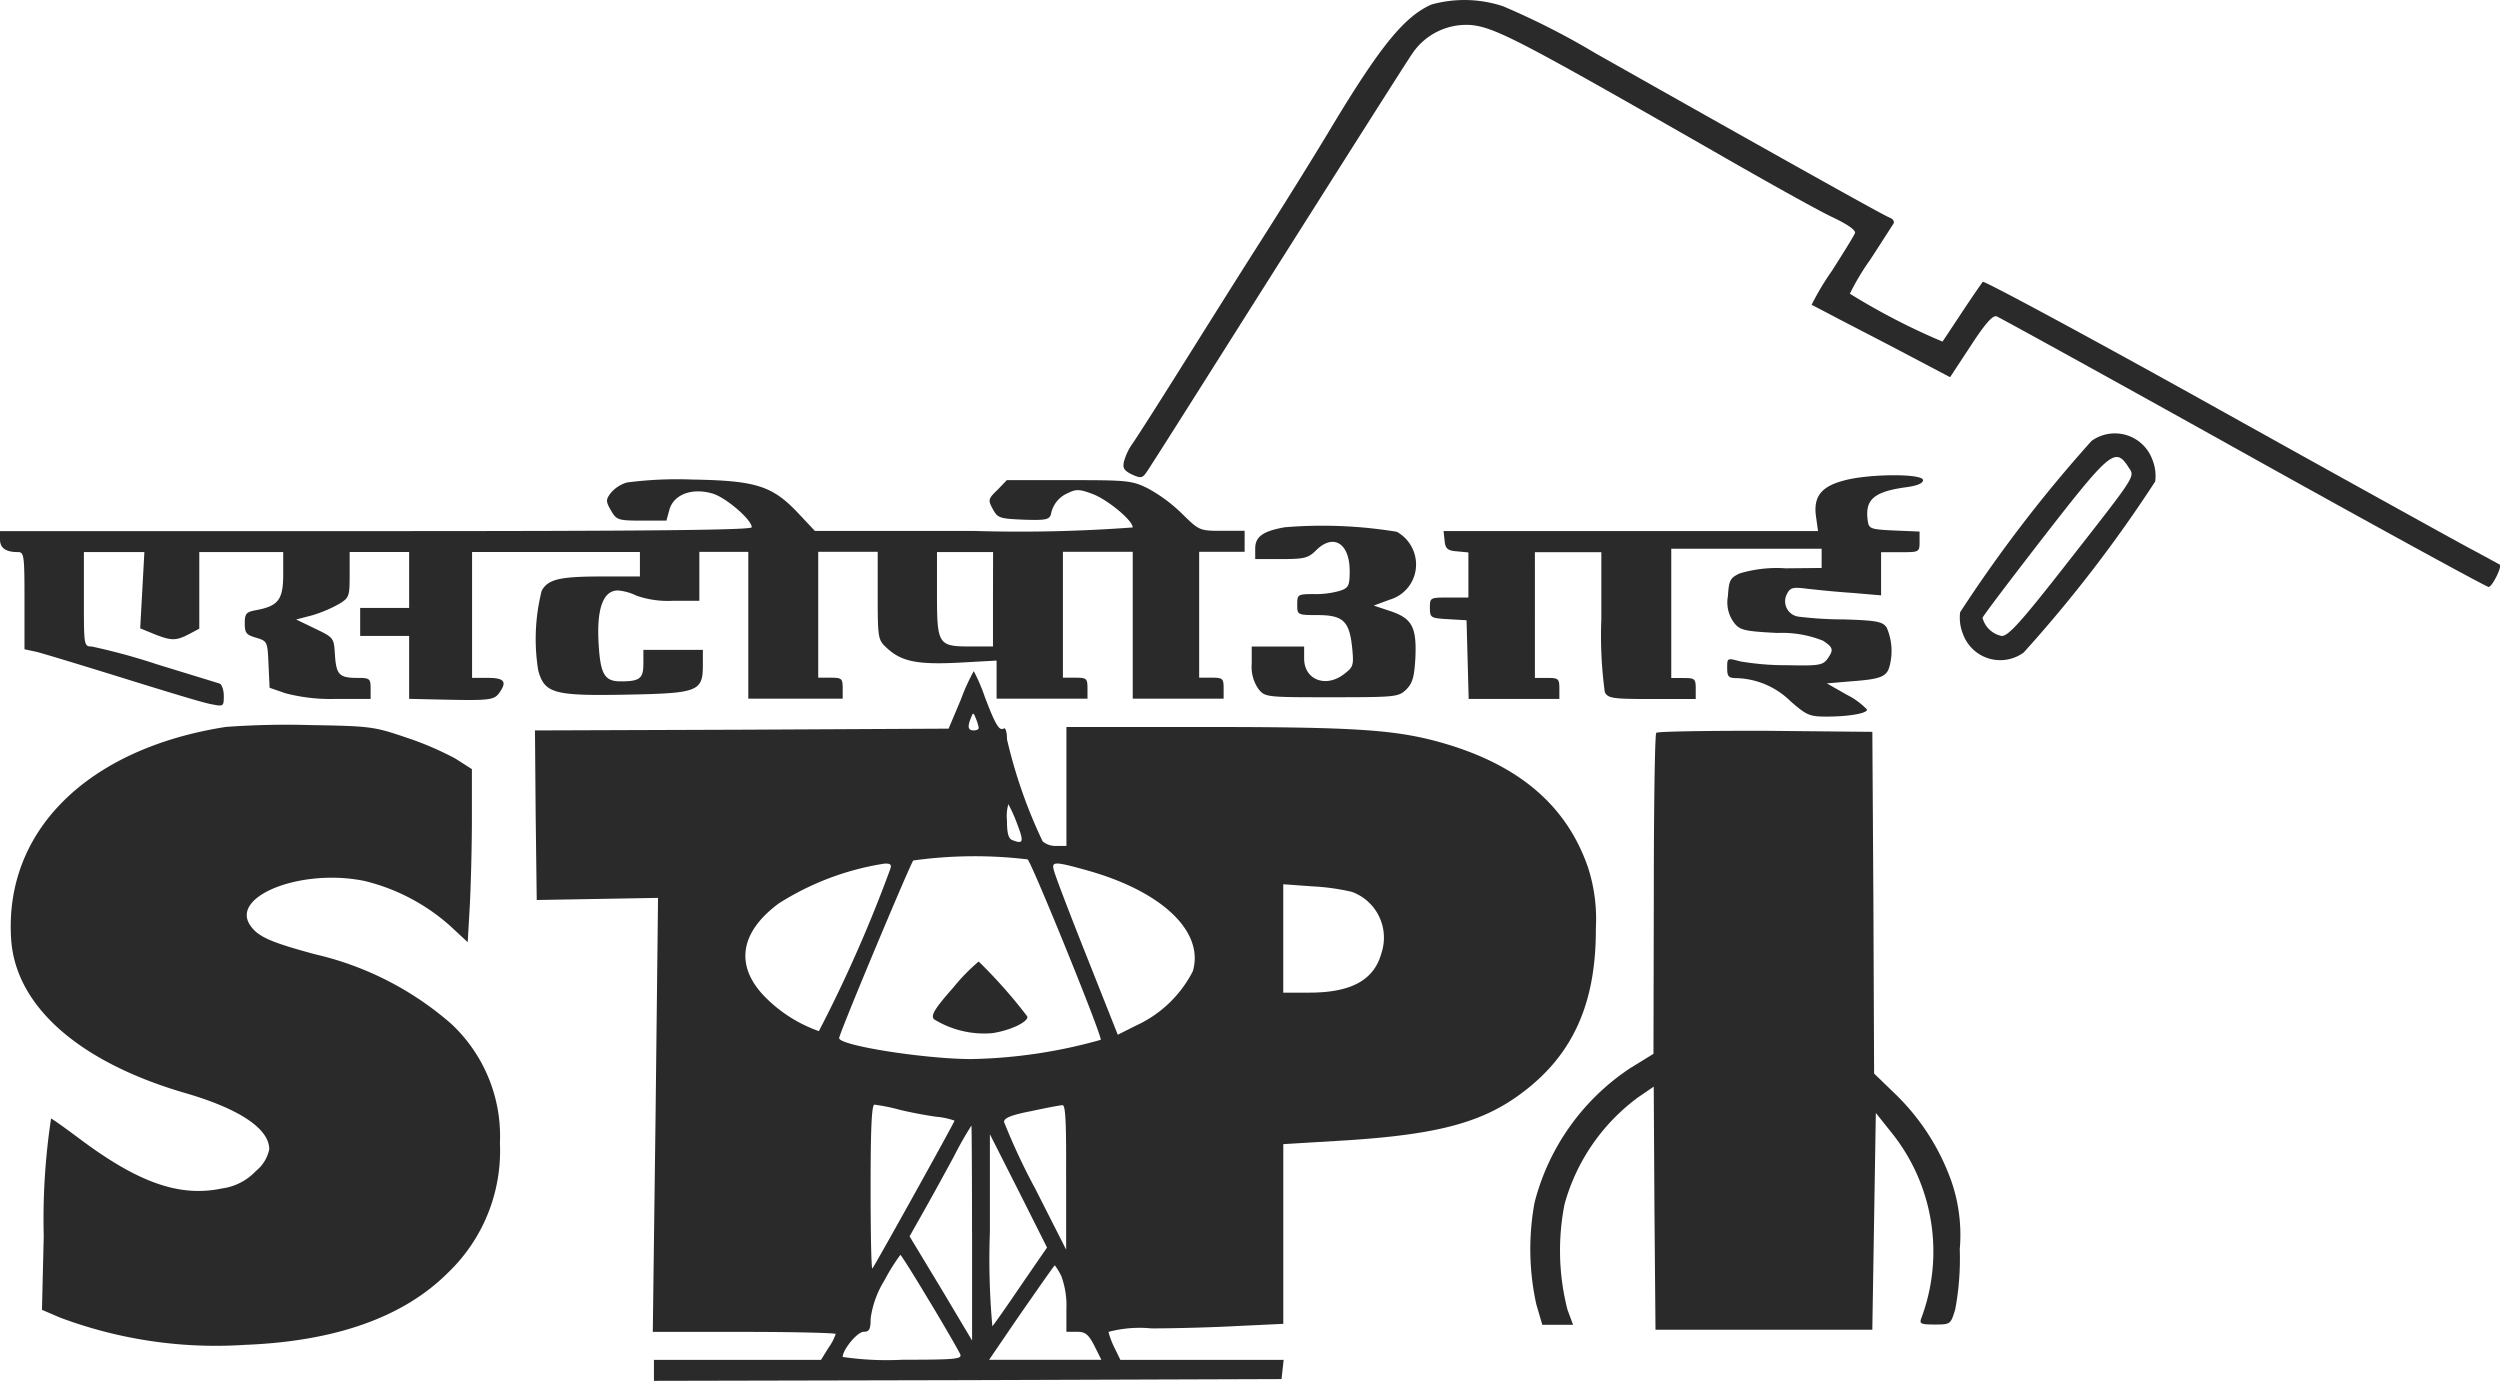 <svg xmlns="http://www.w3.org/2000/svg" width="96.669" height="53.39" viewBox="0 0 96.669 53.39">
  <g id="STPI_Preview" transform="translate(-143 570.898)">
    <path id="Path_76" data-name="Path 76" d="M476.23-570.723c-1.041.46-1.974,1.6-3.867,4.746-.622,1.041-1.866,3.042-2.772,4.462s-2.312,3.664-3.15,5-1.636,2.582-1.771,2.772a2.211,2.211,0,0,0-.324.676c-.068.27,0,.365.3.514.324.149.406.149.554-.068.108-.135,2.366-3.718,5.043-7.95s5.043-7.963,5.259-8.274a2.52,2.52,0,0,1,2.3-1.082c.933.108,2,.676,9.464,4.948,1.974,1.136,3.988,2.258,4.489,2.488.595.284.892.5.852.608s-.446.757-.892,1.46a10.125,10.125,0,0,0-.784,1.311c.027.014.446.23.933.487s1.676.865,2.65,1.379l1.771.933.8-1.217c.554-.852.852-1.19,1-1.136.108.041,4.408,2.407,9.545,5.273s9.4,5.192,9.478,5.192c.135,0,.527-.784.433-.865-.027-.014-.568-.311-1.2-.649s-5.1-2.812-9.924-5.5-8.829-4.84-8.869-4.786-.419.595-.811,1.19-.73,1.1-.744,1.122a25.719,25.719,0,0,1-3.583-1.852,9.348,9.348,0,0,1,.784-1.311c.433-.662.825-1.284.892-1.379s0-.2-.149-.257c-.23-.081-5.1-2.812-11.37-6.354A29.186,29.186,0,0,0,479-570.656,4.755,4.755,0,0,0,476.23-570.723Z" transform="translate(-277.88)" fill="#2a2a2a"/>
    <path id="Path_77" data-name="Path 77" d="M708.585-446.683a53.813,53.813,0,0,0-5.083,6.625,1.678,1.678,0,0,0,.108.838,1.532,1.532,0,0,0,2.352.717,52.711,52.711,0,0,0,5.083-6.611,1.678,1.678,0,0,0-.108-.838A1.543,1.543,0,0,0,708.585-446.683Zm1.406.987c.27.419.433.176-2.379,3.772-1.744,2.231-2.244,2.785-2.5,2.785a.965.965,0,0,1-.744-.7c0-.054,1.068-1.46,2.366-3.137C709.288-446.264,709.5-446.44,709.991-445.7Z" transform="translate(-484.708 -107.167)" fill="#2a2a2a"/>
    <path id="Path_78" data-name="Path 78" d="M568.021-434.776c-.892.23-1.2.622-1.1,1.379l.081.581h-14.48l.04.365c.027.311.108.392.487.419l.433.041v1.744h-.744c-.73,0-.744,0-.744.392s.027.406.717.446l.7.041.041,1.514.041,1.528H557v-.406c0-.379-.041-.406-.473-.406h-.473V-432h2.569v2.582a16.216,16.216,0,0,0,.135,2.839c.135.23.3.257,1.825.257h1.69v-.406c0-.379-.041-.406-.473-.406h-.473v-5h5.814v.744l-1.393.014a4.968,4.968,0,0,0-1.785.2c-.365.176-.406.27-.446.879a1.311,1.311,0,0,0,.23,1.014c.23.3.392.338,1.676.406a4.256,4.256,0,0,1,1.771.3c.406.27.419.352.162.717-.176.23-.351.257-1.528.23a10.383,10.383,0,0,1-1.839-.149c-.5-.135-.5-.135-.5.257,0,.338.054.392.379.392a3.1,3.1,0,0,1,2.069.892c.622.541.73.595,1.393.595.852,0,1.568-.122,1.568-.27a2.8,2.8,0,0,0-.771-.568l-.784-.446.946-.081c1.122-.081,1.366-.176,1.474-.568a2.273,2.273,0,0,0-.108-1.514c-.162-.23-.392-.27-1.649-.311a14.615,14.615,0,0,1-1.771-.108.6.6,0,0,1-.433-.879c.122-.243.23-.27.771-.2.352.041,1.136.122,1.758.162l1.109.095V-432h.744c.73,0,.744,0,.744-.406v-.392l-.973-.041c-.919-.041-.987-.068-1.028-.365-.122-.825.216-1.136,1.5-1.311.406-.054.635-.149.635-.27C571.063-435.047,568.968-435.033,568.021-434.776Z" transform="translate(-353.703 -117.546)" fill="#2a2a2a"/>
    <path id="Path_79" data-name="Path 79" d="M167.241-433.608a1.283,1.283,0,0,0-.635.419c-.189.257-.176.324.027.676s.27.379,1.176.379h.96l.122-.446c.176-.568.865-.825,1.636-.608.514.135,1.541,1.014,1.541,1.311,0,.108-3.921.149-14.534.149H143v.324c0,.324.216.487.69.487.243,0,.257.122.257,1.879v1.879l.446.095c.23.054,1.744.514,3.353,1.014s3.15.973,3.421,1.014c.473.095.487.095.487-.324,0-.23-.081-.446-.162-.473s-1.19-.365-2.42-.744a24.362,24.362,0,0,0-2.528-.69c-.3,0-.3-.041-.3-1.825v-1.825h2.339l-.081,1.474-.081,1.474.527.216c.676.27.852.27,1.352.013l.406-.216v-2.961h3.245v.865c0,.973-.189,1.217-1.041,1.379-.392.068-.446.135-.446.514s.068.446.446.554c.433.135.433.149.473,1.041l.041.892.622.216a6.922,6.922,0,0,0,1.96.216h1.325v-.406c0-.379-.041-.406-.5-.406-.717,0-.825-.122-.879-.879-.041-.676-.041-.676-.771-1.028l-.73-.352.622-.162a5.22,5.22,0,0,0,1.028-.433c.406-.243.419-.3.419-1.136v-.879h2.3v2.163h-1.893v1.082h1.893v2.434l1.19.027c1.879.041,2.082.027,2.285-.243.324-.446.216-.595-.433-.595h-.608v-4.867h6.49v.946h-1.474c-1.636,0-2.082.108-2.325.554a7.633,7.633,0,0,0-.135,3.069c.243.906.608,1,3.461.946,2.731-.054,2.907-.122,2.907-1.149v-.581h-2.3v.527c0,.581-.135.69-.879.69-.622,0-.784-.27-.852-1.46-.081-1.352.176-2.055.744-2.055a1.969,1.969,0,0,1,.717.2,3.69,3.69,0,0,0,1.393.2h1.041v-1.893h1.893v5.678h3.65v-.406c0-.379-.041-.406-.473-.406h-.473v-4.867h2.3v1.69c0,1.663.014,1.717.352,2.028.568.527,1.176.649,2.785.568l1.46-.081v1.474h3.515v-.406c0-.379-.041-.406-.473-.406H184.1v-4.867h2.7v5.678h3.515v-.406c0-.379-.041-.406-.473-.406h-.473v-4.867h1.758v-.811h-.879c-.865,0-.879-.014-1.528-.649a6.006,6.006,0,0,0-1.325-.987c-.622-.311-.8-.324-3.056-.324h-2.407l-.365.379c-.365.352-.365.392-.176.744s.284.365,1.19.406c.838.027.987,0,1.055-.2a1.1,1.1,0,0,1,.649-.825c.324-.162.46-.162.987.041.581.23,1.528,1.014,1.528,1.284a59.191,59.191,0,0,1-6.152.135h-6.138l-.622-.662c-1.014-1.082-1.636-1.284-4.124-1.325A14.9,14.9,0,0,0,167.241-433.608Zm14.155,4.516v1.825h-.865c-1.257,0-1.3-.068-1.3-2.042v-1.609H181.4Z" transform="translate(0 -118.633)" fill="#2a2a2a"/>
    <path id="Path_80" data-name="Path 80" d="M502.284-420.506c-.852.149-1.149.365-1.149.825v.406h1.014c.892,0,1.041-.041,1.339-.338.662-.662,1.3-.284,1.3.8,0,.554-.041.649-.352.757a3.338,3.338,0,0,1-1.014.135c-.649,0-.662.014-.662.406s0,.406.784.406c.987,0,1.23.23,1.338,1.244.068.69.054.757-.3,1.028-.7.554-1.555.243-1.555-.595v-.46H501v.663a1.5,1.5,0,0,0,.257.973c.257.324.3.324,2.839.324,2.488,0,2.582-.014,2.88-.3.243-.243.311-.487.352-1.217.054-1.19-.122-1.528-.96-1.812l-.649-.216.622-.23a1.413,1.413,0,0,0,1.014-1.366,1.45,1.45,0,0,0-.744-1.257A17.762,17.762,0,0,0,502.284-420.506Z" transform="translate(-309.599 -130.005)" fill="#2a2a2a"/>
    <path id="Path_81" data-name="Path 81" d="M312.467-377.891l-.473,1.122-8,.041L296-376.7l.027,3.285.041,3.272,2.352-.041,2.339-.041-.095,8.382-.108,8.4H304.1c1.933,0,3.529.041,3.529.081a2.048,2.048,0,0,1-.284.541l-.284.46H300.6v.811l12.141-.027,12.127-.041.041-.379.041-.365h-6.314l-.23-.473a3.112,3.112,0,0,1-.23-.608,4.7,4.7,0,0,1,1.663-.135c.906,0,2.42-.041,3.38-.095l1.717-.081v-6.949l2.474-.149c3.542-.23,5.273-.7,6.8-1.866,1.947-1.474,2.826-3.461,2.812-6.341a6.442,6.442,0,0,0-.311-2.366c-.825-2.366-2.65-3.934-5.6-4.786-1.785-.514-3.326-.622-9.153-.622H316.55v4.6h-.392a.789.789,0,0,1-.527-.176,19.251,19.251,0,0,1-1.379-3.948c0-.27-.054-.46-.122-.419-.176.108-.324-.135-.744-1.244a6.747,6.747,0,0,0-.419-.973A7.843,7.843,0,0,0,312.467-377.891Zm.689,1.082c.014.068-.081.108-.189.108-.216,0-.257-.122-.108-.487.081-.216.095-.216.189.027A1.567,1.567,0,0,1,313.157-376.81Zm1.487,3.718c.27.7.243.8-.176.635-.162-.054-.216-.27-.216-.771a1.625,1.625,0,0,1,.054-.622A6.318,6.318,0,0,1,314.644-373.092Zm.406,1.379c.149.095,2.92,6.909,2.826,6.976a19.676,19.676,0,0,1-5.043.744c-1.839-.014-5.07-.527-5.07-.811,0-.176,2.731-6.692,2.866-6.868A17.212,17.212,0,0,1,315.05-371.713Zm-5.313.379a53.657,53.657,0,0,1-2.758,6.26,5.481,5.481,0,0,1-2.163-1.406c-1.082-1.176-.865-2.434.608-3.529a10.669,10.669,0,0,1,4.083-1.541C309.75-371.564,309.8-371.51,309.736-371.334Zm7.6.041c2.92.811,4.556,2.38,4.1,3.907a4.622,4.622,0,0,1-2.2,2.1l-.7.352-1.19-3c-.663-1.663-1.23-3.15-1.271-3.326C315.955-371.645,316.064-371.645,317.335-371.294Zm10.262.838a1.884,1.884,0,0,1,1.136,2.352c-.284,1.055-1.163,1.541-2.8,1.541h-1v-4.191l1.122.081A8.637,8.637,0,0,1,327.6-370.455Zm-17.549,8.409c.419.108,1.082.23,1.474.284a2.819,2.819,0,0,1,.7.149c0,.068-3.1,5.638-3.177,5.719-.041.027-.068-1.379-.068-3.137,0-2.258.041-3.2.149-3.2A7.165,7.165,0,0,1,310.047-362.046Zm6.49,2.609v2.812l-1.2-2.366a24.557,24.557,0,0,1-1.2-2.569c-.013-.149.27-.27,1.041-.419.568-.122,1.122-.23,1.217-.23C316.51-362.235,316.55-361.6,316.537-359.437Zm-3.637,2.163v4.164l-1.2-2.014-1.217-2.014.541-.96c.3-.527.825-1.487,1.176-2.136a13.678,13.678,0,0,1,.676-1.19C312.886-361.424,312.9-359.558,312.9-357.273Zm1.893,2.028c-.541.8-1.041,1.514-1.109,1.582a28.907,28.907,0,0,1-.095-3.65v-3.772l1.109,2.19,1.1,2.19Zm-3.529.635c.595.987,1.122,1.906,1.176,2.028.081.189-.149.216-2.231.216a11.736,11.736,0,0,1-2.312-.108c0-.284.568-.973.811-.973.216,0,.27-.095.27-.514a3.762,3.762,0,0,1,.541-1.487,7.466,7.466,0,0,1,.608-.973C310.155-356.422,310.669-355.61,311.264-354.61Zm5.083-1a3.282,3.282,0,0,1,.2,1.284v.879h.406c.324,0,.446.095.676.541l.27.541h-4.34l1.041-1.528c1.352-1.947,1.474-2.109,1.5-2.123A2.457,2.457,0,0,1,316.348-355.61Z" transform="translate(-132.314 -165.954)" fill="#2a2a2a"/>
    <path id="Path_82" data-name="Path 82" d="M410.591-294.888c-.73.825-.865,1.068-.744,1.217a3.69,3.69,0,0,0,2.244.541c.69-.095,1.433-.446,1.366-.649a19.443,19.443,0,0,0-1.879-2.123A7.45,7.45,0,0,0,410.591-294.888Z" transform="translate(-230.735 -237.817)" fill="#2a2a2a"/>
    <path id="Path_83" data-name="Path 83" d="M154.38-363.54c-5.367.838-8.6,4.042-8.3,8.247.189,2.569,2.636,4.718,6.719,5.908,2.1.608,3.258,1.379,3.258,2.177a1.45,1.45,0,0,1-.514.838,2.194,2.194,0,0,1-1.311.676c-1.6.338-3.164-.189-5.381-1.825-.649-.487-1.2-.879-1.23-.879a26,26,0,0,0-.284,4.543L147.269-341l.7.3a17.143,17.143,0,0,0,7.139,1.055c3.5-.135,6.138-1.068,7.855-2.785a6.527,6.527,0,0,0,2.014-5.016,5.945,5.945,0,0,0-1.879-4.61,12.137,12.137,0,0,0-5.259-2.69c-1.758-.473-2.231-.689-2.528-1.136-.744-1.136,2.028-2.2,4.435-1.7a7.7,7.7,0,0,1,3.285,1.717l.7.649.081-1.406c.041-.771.081-2.285.081-3.353v-1.933l-.635-.406a12.123,12.123,0,0,0-1.933-.825c-1.23-.419-1.379-.433-3.718-.473A32.09,32.09,0,0,0,154.38-363.54Z" transform="translate(-2.646 -179.25)" fill="#2a2a2a"/>
    <path id="Path_84" data-name="Path 84" d="M585.546-361.754c-.054.041-.095,2.853-.095,6.246l-.013,6.165-.879.541a8.872,8.872,0,0,0-3.718,5.205,9.927,9.927,0,0,0,.068,3.948l.23.784h1.19l-.216-.581A9.231,9.231,0,0,1,582-343.53a7.665,7.665,0,0,1,2.853-4.137l.595-.406.027,4.7.041,4.7H593.9l.068-4.191.068-4.191.595.744a7.351,7.351,0,0,1,1.163,7.193c-.081.216-.014.243.527.243.608,0,.608-.013.784-.581a10.656,10.656,0,0,0,.176-2.325,6.361,6.361,0,0,0-.324-2.636,8.78,8.78,0,0,0-2.136-3.339l-.852-.825-.027-6.611-.041-6.6-4.137-.041C587.493-361.836,585.6-361.809,585.546-361.754Z" transform="translate(-378.502 -180.807)" fill="#2a2a2a"/>
  </g>
</svg>
